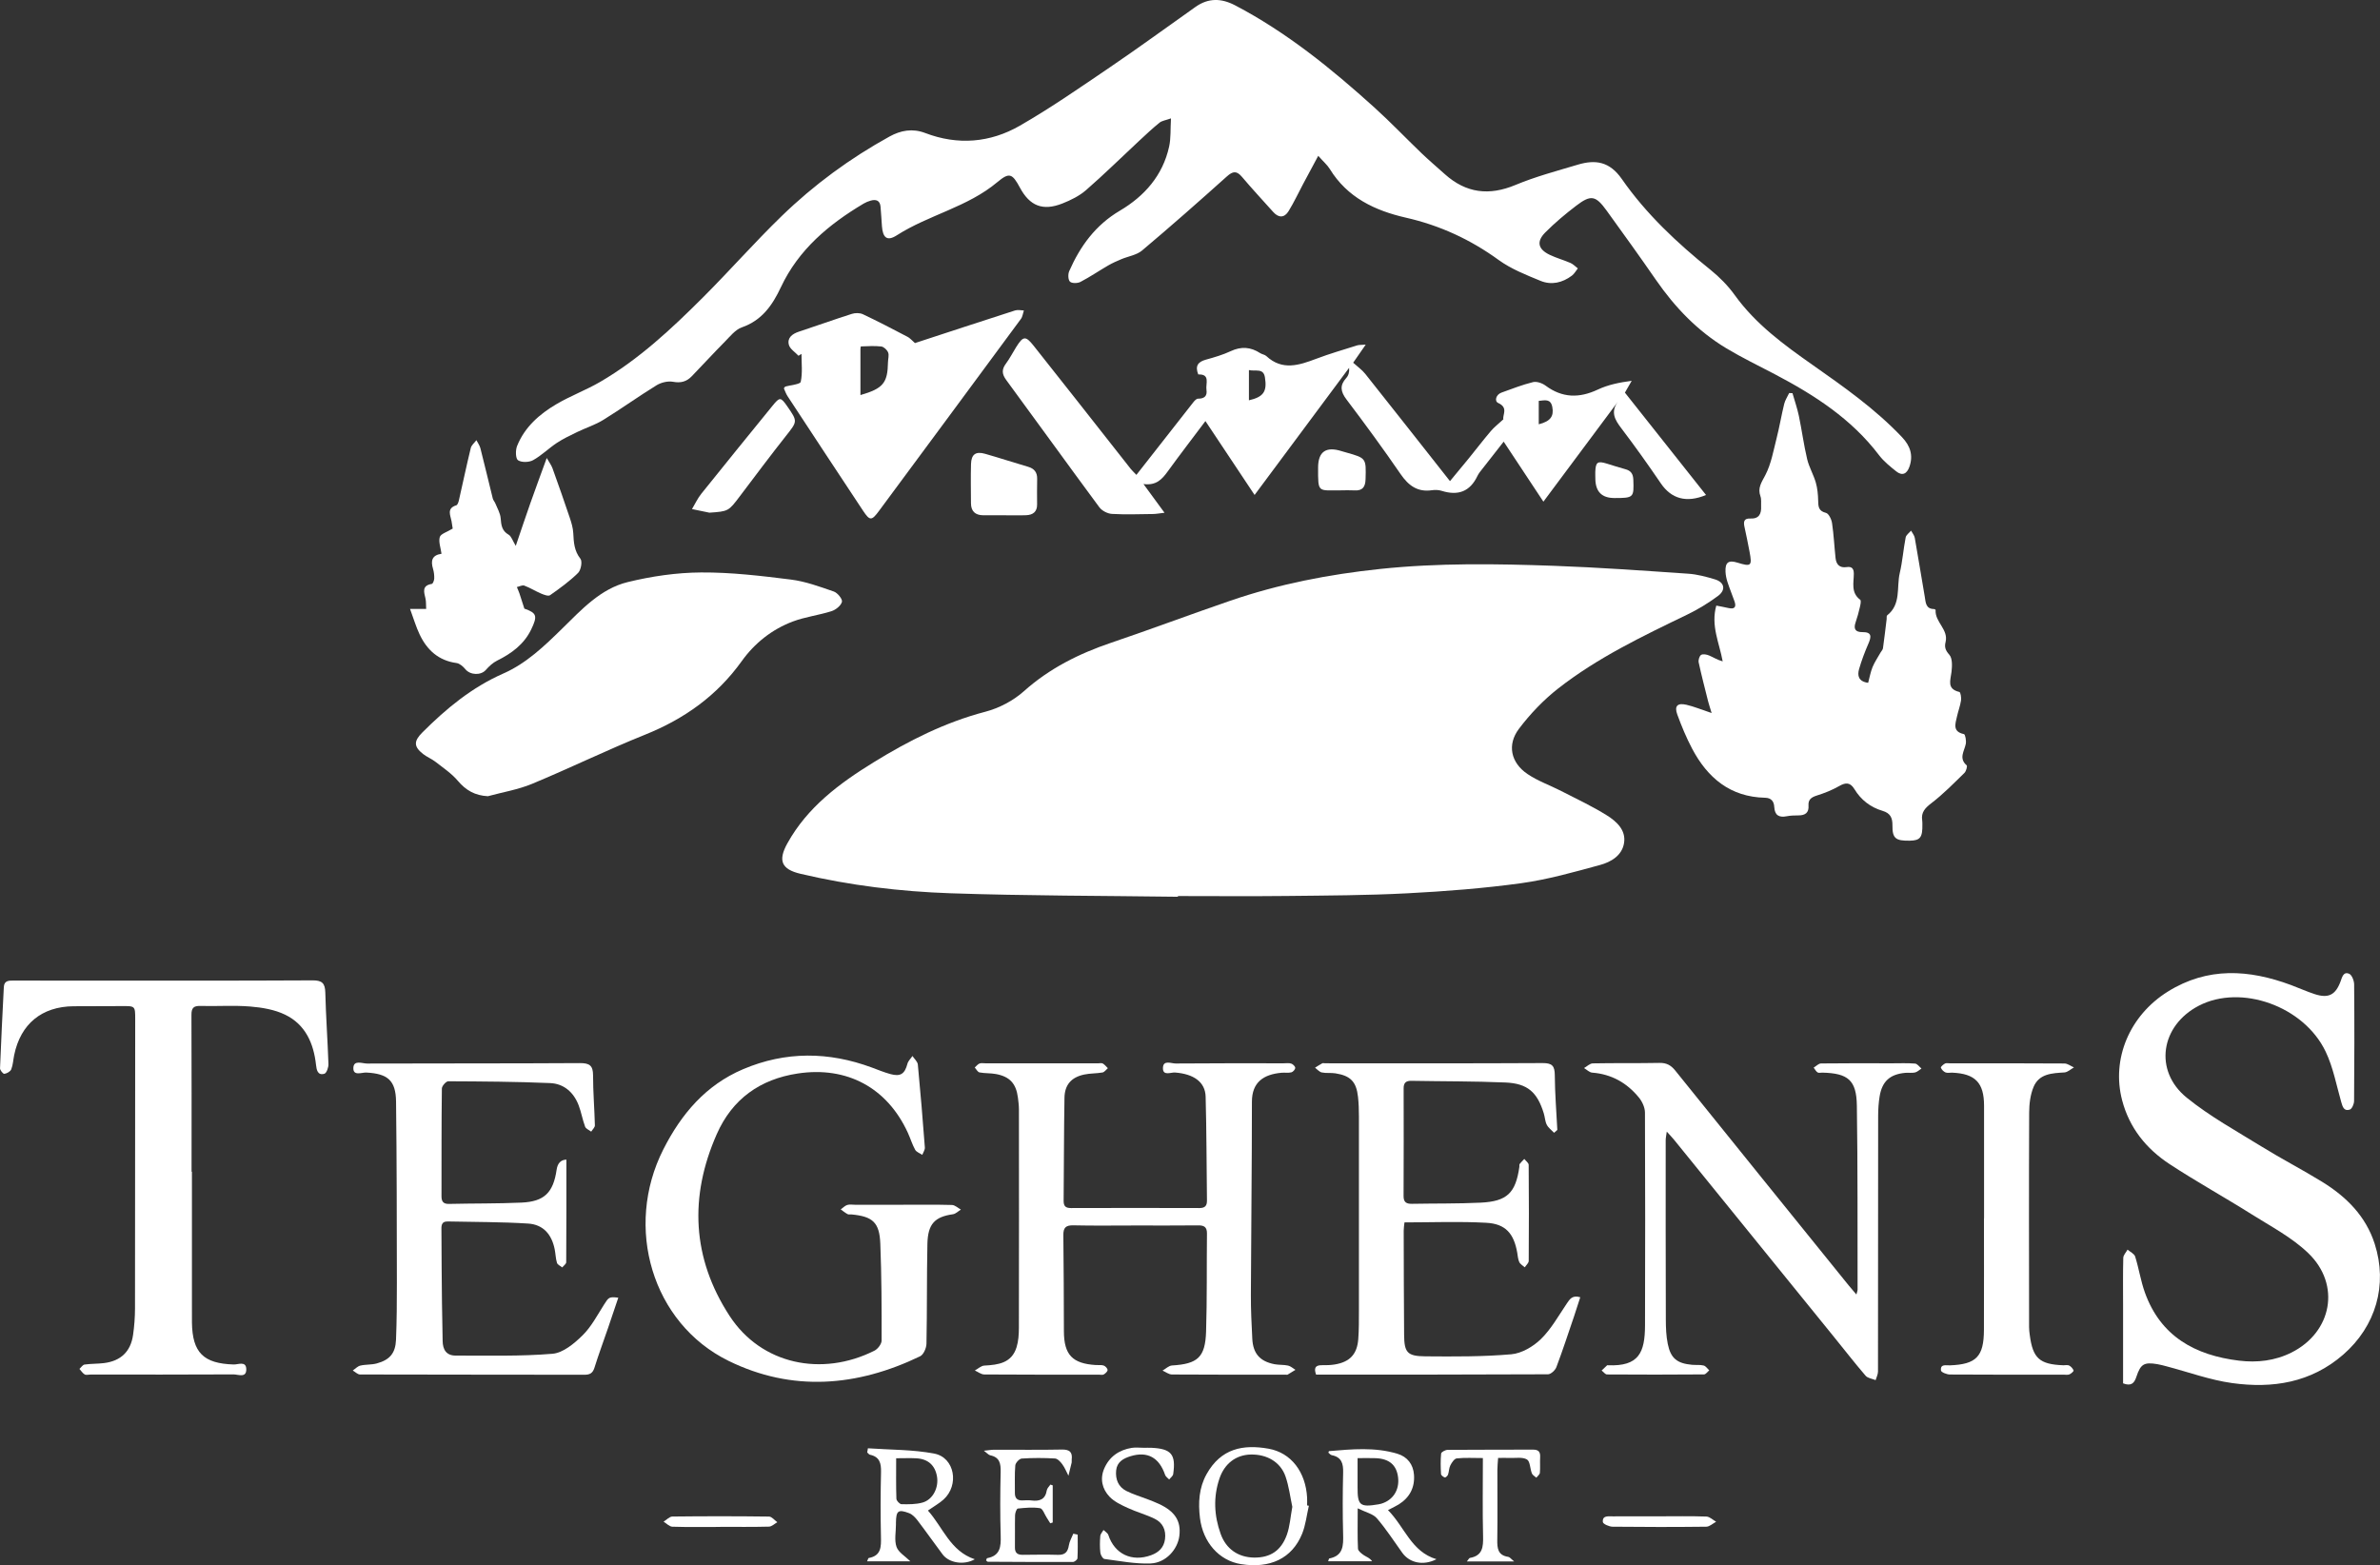 <svg xmlns="http://www.w3.org/2000/svg" id="Layer_2" data-name="Layer 2" viewBox="0 0 1213.98 798.42"><rect x="0" y="0" width="1213.98" height="798.42" fill="#333333" stroke="none"/><defs><style>      .cls-1 {        fill: #fff;        stroke-width: 0px;      }    </style></defs><g id="Layer_1-2" data-name="Layer 1"><g><path class="cls-1" d="M600.86,457.44c-38.65-.53-77.33-.46-115.95-1.78-25.76-.88-51.42-3.99-76.61-9.94-9.79-2.31-11.54-6.79-6.66-15.57,10.24-18.44,26.45-30.49,43.9-41.25,17.92-11.05,36.48-20.44,57.06-25.84,7.02-1.84,14.23-5.62,19.63-10.44,13.11-11.72,28.17-19.21,44.58-24.77,20.32-6.89,40.42-14.44,60.71-21.41,24.8-8.52,50.33-13.46,76.43-16.21,29.61-3.12,59.22-2.66,88.84-1.6,22.79.82,45.55,2.47,68.31,4.02,4.59.31,9.19,1.55,13.63,2.88,4.89,1.46,5.74,5.38,1.58,8.46-4.91,3.63-10.22,6.88-15.73,9.54-22.8,11.01-45.69,21.96-65.74,37.63-7.5,5.86-14.31,12.99-20.05,20.59-6.17,8.16-4.15,17.31,4.31,23.06,5.29,3.59,11.53,5.76,17.27,8.71,7.82,4.02,15.83,7.75,23.26,12.41,4.89,3.06,9.8,7.47,8.77,14.05-1,6.42-6.63,9.73-12.24,11.25-13.27,3.61-26.62,7.42-40.2,9.29-19.26,2.65-38.73,4.15-58.16,5.16-20.46,1.07-40.97,1.13-61.47,1.36-18.5.21-37,.04-55.5.04,0,.12,0,.25,0,.37Z"></path><path class="cls-1" d="M672.39,79.5c-2.97,5.53-5.31,9.86-7.62,14.2-2.5,4.69-4.74,9.53-7.52,14.04-2.11,3.41-5.03,3.51-7.8.41-5.33-5.95-10.78-11.81-15.94-17.91-2.72-3.21-4.62-3-7.71-.24-14.26,12.79-28.62,25.46-43.27,37.79-2.79,2.35-7.05,2.93-10.59,4.43-2.26.96-4.54,1.95-6.66,3.18-4.75,2.76-9.3,5.87-14.16,8.4-1.46.76-4.38.82-5.35-.12-.99-.96-1.07-3.84-.39-5.37,5.6-12.74,13.4-23.5,25.81-30.82,12.56-7.42,21.91-17.96,25.15-32.7.94-4.27.62-8.83.94-14.4-2.73.98-4.61,1.19-5.84,2.19-3.61,2.92-7,6.11-10.41,9.28-9,8.38-17.77,17.03-27.04,25.1-3.43,2.99-7.81,5.15-12.09,6.84-10,3.95-16.64,1.27-21.65-8.06-3.86-7.18-5.37-8.01-11.5-2.86-15.21,12.79-34.98,16.69-51.36,27.18-4.88,3.13-7.11,1.25-7.54-4.74-.24-3.3-.42-6.61-.71-9.91-.28-3.15-2.28-3.82-4.96-3.09-1.27.35-2.54.87-3.67,1.54-17.75,10.56-33.19,23.46-42.2,42.65-4.29,9.13-9.63,16.9-19.9,20.47-3.34,1.16-6,4.61-8.68,7.31-5.74,5.8-11.25,11.82-16.92,17.68-2.6,2.68-5.54,3.52-9.49,2.78-2.64-.49-6.08.34-8.42,1.77-9.2,5.66-17.98,11.99-27.18,17.67-4.12,2.55-8.89,4.04-13.28,6.17-3.55,1.72-7.16,3.42-10.44,5.59-4.15,2.75-7.76,6.39-12.08,8.78-2.07,1.15-5.87,1.25-7.7.04-1.26-.84-1.34-5.08-.49-7.22,3.86-9.7,11.44-16.32,20.16-21.44,7.15-4.2,15.05-7.13,22.22-11.3,19.74-11.5,36.32-26.99,52.36-43.01,13.67-13.65,26.44-28.21,40.3-41.64,16.43-15.93,34.84-29.43,54.93-40.51,5.72-3.16,11.74-4.28,18.23-1.8,16.6,6.35,33.11,4.97,48.2-3.7,15.83-9.09,30.89-19.57,46.02-29.84,14.73-10,29.11-20.52,43.66-30.8,6.54-4.62,13.13-4.48,20.17-.8,26.35,13.8,49.2,32.36,71.1,52.16,8.27,7.47,15.96,15.57,24.01,23.28,3.84,3.68,7.91,7.13,11.88,10.69,10.83,9.7,22.58,11.13,36.07,5.49,10.24-4.28,21.1-7.14,31.77-10.34,9.01-2.7,16.23-1.6,22.43,7.31,12.43,17.86,28.27,32.69,45.23,46.33,4.61,3.71,8.92,8.09,12.37,12.88,10.63,14.79,24.97,25.28,39.58,35.54,16.09,11.3,32.17,22.6,45.78,36.98,4.14,4.37,5.8,9.23,3.74,15.07-1.29,3.65-3.65,4.83-6.8,2.29-3.1-2.5-6.31-5.06-8.69-8.2-14.07-18.55-33.02-30.72-53.22-41.33-8.25-4.33-16.67-8.39-24.65-13.18-14.65-8.8-26.22-20.88-35.92-34.9-8.24-11.92-16.71-23.68-25.21-35.42-5.54-7.66-8-8.13-15.45-2.44-5.54,4.23-10.93,8.74-15.83,13.68-4.59,4.63-3.65,8.51,2.23,11.35,3.43,1.66,7.17,2.66,10.67,4.19,1.39.6,2.5,1.83,3.74,2.77-.99,1.24-1.78,2.74-3.01,3.67-4.84,3.67-10.47,4.97-16.04,2.67-7.34-3.03-14.98-6.02-21.33-10.63-14.41-10.46-29.99-17.65-47.31-21.59-15.8-3.59-29.89-10.25-38.83-24.83-1.25-2.04-3.19-3.67-5.9-6.73Z"></path><path class="cls-1" d="M873.06,363.72c-.9-3-1.41-4.46-1.79-5.96-1.65-6.6-3.37-13.18-4.81-19.83-.26-1.2.33-3.25,1.23-3.85.91-.61,2.84-.24,4.07.28,2.18.91,4.18,2.26,6.94,3-1.7-9.42-6.14-18.2-3.26-28.44,2.09.41,4.13.76,6.14,1.23,3.06.71,4.21-.35,3.16-3.37-1.15-3.29-2.5-6.52-3.58-9.83-.56-1.72-.94-3.55-1.02-5.35-.2-4.77,1.55-6.01,6.11-4.59,6.99,2.16,7.53,1.7,6.15-5.59-.8-4.24-1.67-8.47-2.59-12.69-.56-2.55-.29-4.38,2.94-4.22,4.54.22,5.76-2.45,5.55-6.37-.09-1.66.21-3.46-.33-4.96-1.56-4.3.55-7.1,2.48-10.81,2.98-5.72,4.13-12.45,5.75-18.82,1.48-5.79,2.45-11.71,3.88-17.52.48-1.94,1.67-3.7,2.53-5.54.56.02,1.13.05,1.69.07,1.1,3.86,2.44,7.67,3.26,11.59,1.53,7.32,2.5,14.76,4.22,22.03.97,4.1,3.23,7.88,4.41,11.95.85,2.94,1.14,6.11,1.21,9.18.07,3.05.12,5.36,3.98,6.31,1.41.35,2.82,3.29,3.1,5.21.88,5.9,1.15,11.88,1.79,17.82.36,3.3,2.08,5.18,5.71,4.62,2.58-.4,3.62.8,3.61,3.38-.02,4.65-1.57,9.68,3.26,13.29.58.43.12,2.52-.17,3.77-.6,2.59-1.29,5.17-2.16,7.68-1.19,3.41-.17,5.09,3.49,5.05,4.8-.05,4.57,2.3,3.05,5.8-1.85,4.25-3.51,8.61-4.79,13.06-.94,3.29-.35,6.33,4.63,7.01.73-2.72,1.2-5.49,2.24-8.03,1.08-2.61,2.71-4.99,4.11-7.47.4-.71,1.09-1.36,1.2-2.11.7-4.96,1.27-9.93,1.88-14.9.08-.65-.11-1.62.25-1.9,7.25-5.68,4.73-14.3,6.44-21.59,1.4-5.96,1.84-12.14,3.01-18.17.25-1.28,1.8-2.31,2.76-3.46.65,1.22,1.66,2.38,1.89,3.68,1.77,9.98,3.36,20,5.09,29.98.49,2.84.4,6.3,4.76,6.33.27,0,.79.36.78.52-.42,6.11,6.67,9.89,5.08,16.32-.65,2.62-.04,4.25,1.93,6.49,1.62,1.85,1.44,5.8,1.1,8.71-.49,4.31-2.57,8.7,4.02,10.26.61.15,1.05,2.91.83,4.34-.42,2.78-1.46,5.45-2.07,8.21-.81,3.69-2.41,7.69,3.57,8.95.67.14,1.24,3.34.94,4.94-.71,3.73-3.75,7.34.45,11,.44.38-.27,2.99-1.15,3.85-5.43,5.29-10.76,10.77-16.76,15.36-3.26,2.5-5.43,4.69-4.78,8.89.1.65.07,1.33.09,2,.12,6.64-1.09,8.22-6.36,8.32-7.32.14-8.98-1.18-8.91-7.84.04-3.84-1.08-6.21-5.05-7.38-6.11-1.8-11-5.56-14.32-11.04-2.17-3.57-4.44-3.53-7.84-1.58-3.54,2.03-7.44,3.57-11.34,4.8-2.77.88-4.49,2.03-4.27,5.11.27,3.73-1.72,5.04-5.16,5.03-1.99,0-4.02.06-5.97.44-3.96.78-6.09-.53-6.33-4.71-.16-2.85-1.5-4.66-4.66-4.73-17.79-.38-29.38-10.14-37.27-25.09-2.94-5.56-5.36-11.44-7.53-17.35-1.59-4.34.05-6.05,4.61-5,3.83.88,7.5,2.42,12.89,4.22Z"></path><path class="cls-1" d="M248.95,406.16c-6.69-.34-11.3-3-15.44-7.89-3.16-3.73-7.42-6.57-11.33-9.63-1.95-1.53-4.37-2.46-6.33-3.99-4.86-3.79-4.85-6.59-.44-11,12.2-12.2,25.28-23.03,41.33-30.09,11.74-5.16,20.92-14,30.01-22.91,9.86-9.66,19.56-20.33,33.41-23.72,12.18-2.98,24.93-4.84,37.44-4.92,15.25-.1,30.57,1.72,45.74,3.62,7.48.93,14.8,3.63,21.99,6.12,1.88.65,4.48,3.87,4.13,5.24-.5,1.96-3.16,4.09-5.34,4.78-6.47,2.06-13.36,2.88-19.69,5.25-10.67,4.01-19.51,11.05-26.11,20.26-12.65,17.64-29.3,29.46-49.32,37.5-19.44,7.81-38.29,17.05-57.65,25.08-7.11,2.95-14.92,4.23-22.41,6.27Z"></path><path class="cls-1" d="M1082.93,705.64c0-13.41,0-26.71,0-40.02,0-8-.11-16,.1-23.99.04-1.41,1.42-2.79,2.18-4.19,1.34,1.16,3.43,2.09,3.88,3.53,1.89,6.02,2.82,12.36,4.94,18.28,8.02,22.47,25.66,32.1,48.02,34.82,9.23,1.12,18.38.08,26.8-4.15,20.66-10.38,25.26-34.6,8.56-50.67-8.36-8.05-19.13-13.68-29.09-19.95-13.8-8.69-28.11-16.58-41.73-25.53-11.84-7.78-20.45-18.42-24.15-32.53-5.52-21.08,3.78-43.23,23.29-55.41,20.33-12.69,41.38-11.32,62.8-3.38,4.05,1.5,8.01,3.31,12.11,4.65,6.99,2.29,10.63.47,13.2-6.41.83-2.22,1.42-5.19,4.39-3.97,1.39.57,2.54,3.52,2.56,5.4.17,19.83.13,39.65-.03,59.48-.01,1.54-1.06,4.04-2.19,4.41-2.99.99-3.69-1.48-4.39-3.94-2.45-8.6-4.1-17.62-7.91-25.6-11.11-23.32-43.23-34.59-64.7-23.45-19.51,10.12-23.12,33.17-6.17,46.91,11.8,9.57,25.36,17.01,38.36,25.04,10.05,6.21,20.58,11.65,30.64,17.84,12.34,7.6,22.31,17.45,26.88,31.69,6.73,20.97.56,42.04-16.06,56.5-16.51,14.37-36.1,17.36-56.68,14.51-11.27-1.56-22.2-5.59-33.29-8.5-1.6-.42-3.21-.88-4.84-1.15-6.72-1.11-8.52-.13-10.69,6.44-1.06,3.22-2.57,4.95-6.8,3.35Z"></path><path class="cls-1" d="M870.22,252.49c-10.12,4.22-17.75,1.89-23.07-5.92-6.46-9.49-13.13-18.86-20.07-28-3.32-4.37-5.71-8.28-1.87-13.62-12.47,16.74-24.94,33.48-37.96,50.95-6.87-10.39-13.27-20.06-20.26-30.62-3.81,4.86-7.34,9.33-10.83,13.83-.92,1.18-1.93,2.35-2.56,3.69-3.8,7.99-9.9,10.18-18.15,7.6-1.55-.48-3.35-.59-4.95-.35-7.43,1.12-12.05-2.33-16.13-8.27-8.85-12.89-18.11-25.52-27.55-38-3.04-4.02-3.55-7.19-.11-10.99,1.13-1.25,1.65-3.04,1.44-5.16-15.81,21.27-31.62,42.53-48.21,64.85-8.57-12.88-16.59-24.93-25.08-37.69-6.74,8.97-13.09,17.23-19.21,25.66-2.86,3.94-5.8,7.34-12.39,6.46,3.74,5.11,6.88,9.4,10.73,14.65-2.75.31-4.28.62-5.82.64-7,.08-14.01.35-20.98-.05-2.24-.13-5.11-1.59-6.43-3.38-15.95-21.55-31.6-43.31-47.49-64.9-2.25-3.06-2.4-5.39-.17-8.38,1.98-2.65,3.48-5.67,5.25-8.48,3.58-5.69,4.78-5.8,8.9-.62,7.46,9.38,14.88,18.8,22.3,28.21,9.07,11.51,18.11,23.04,27.18,34.55.7.89,1.57,1.66,2.92,3.09,9.82-12.54,19.41-24.82,29.04-37.05.62-.78,1.59-1.83,2.39-1.82,3.21.02,4.79-1.33,4.31-4.52-.48-3.16,2.11-8.08-4.19-7.84-1.7-4.3-.18-6.42,3.87-7.54,4.32-1.19,8.69-2.47,12.73-4.36,5.35-2.5,10.17-2.11,14.99,1.02.97.63,2.32.75,3.13,1.5,8.13,7.55,16.67,4.71,25.45,1.39,6.83-2.59,13.87-4.62,20.85-6.83.97-.31,2.07-.2,4.4-.39-2.69,3.88-4.71,6.78-6.4,9.22,2.25,2.05,4.53,3.63,6.18,5.71,14.3,17.98,28.49,36.04,43.2,54.7,3.32-4.01,6.45-7.75,9.53-11.54,3.78-4.65,7.42-9.42,11.3-13.98,1.73-2.04,3.91-3.7,6.4-6.01-.53-2.17,2.68-5.95-2.61-8.32-2.07-.92-1.2-4.29,1.67-5.32,5.32-1.91,10.61-4,16.08-5.34,1.89-.46,4.68.53,6.37,1.78,8.56,6.36,17.21,6.48,26.68,2.02,5.16-2.43,10.91-3.62,17.27-4.46-1.4,2.43-2.79,4.86-3.46,6.02,13.98,17.64,27.61,34.85,41.38,52.22ZM637.05,188.78v15.42c7.44-1.72,9.34-4.46,8.16-11.72-.78-4.84-4.67-2.93-8.16-3.7ZM784.88,216.43c5.96-1.5,7.8-4.08,6.92-8.78-.83-4.42-3.82-3.44-6.92-3.16v11.94Z"></path><path class="cls-1" d="M578.59,625.13c-10.33,0-20.67.16-30.99-.08-3.92-.09-5.27,1.12-5.21,5.06.22,16.33.21,32.65.28,48.98.05,12,4.31,16.5,16.37,17.23,1.33.08,2.76-.16,3.96.26.86.31,1.94,1.47,1.94,2.27,0,.77-1.1,1.76-1.95,2.26-.63.37-1.62.11-2.46.11-19.49,0-38.99.04-58.48-.1-1.61-.01-3.21-1.32-4.81-2.03,1.61-.87,3.19-2.41,4.85-2.5,7.15-.38,13.94-1.29,16.43-9.35.97-3.12,1.18-6.57,1.19-9.87.08-37.16.05-74.31.02-111.47,0-1.99-.26-3.99-.51-5.97-.9-7.16-4.13-10.75-11.19-12.06-2.76-.51-5.66-.3-8.41-.83-.93-.18-1.63-1.62-2.43-2.49.79-.7,1.48-1.65,2.4-2.03.86-.36,1.97-.13,2.97-.13,19.16,0,38.32.01,57.49.02.83,0,1.83-.27,2.46.09.99.57,1.73,1.57,2.58,2.38-.9.76-1.72,2.01-2.72,2.19-3.09.55-6.32.4-9.39,1.06-6.5,1.39-9.91,5.2-10.02,11.87-.3,17.49-.25,34.99-.43,52.48-.03,2.82,1.03,3.76,3.81,3.75,21.83-.07,43.66-.07,65.48,0,2.85,0,3.85-1.19,3.82-3.87-.22-17.66-.2-35.32-.68-52.97-.21-7.48-6.09-11.56-15.58-12.3-2.2-.17-6.37,1.96-6.19-2.44.17-4.11,4.23-2.14,6.48-2.16,18.33-.17,36.66-.1,54.99-.1,1.33,0,2.75-.24,3.97.15.87.28,2.04,1.43,2.03,2.18,0,.8-1.12,2.07-1.97,2.28-1.58.39-3.31.06-4.97.21-9.12.81-15.15,4.75-15.15,14.79,0,32.82-.41,65.63-.53,98.45-.03,7.49.33,14.98.72,22.47.4,7.56,3.91,11.52,11.31,12.96,2.27.44,4.69.21,6.94.71,1.35.3,2.51,1.42,3.76,2.17-1.33.82-2.65,1.67-4.01,2.45-.25.14-.65.01-.99.01-19.33,0-38.66.05-57.98-.09-1.61-.01-3.21-1.29-4.81-1.99,1.61-.91,3.17-2.51,4.83-2.61,13.08-.8,16.96-4.1,17.38-17.32.53-16.64.26-33.31.45-49.97.04-3.37-1.47-4.21-4.55-4.17-10.83.12-21.66.05-32.49.05v.02Z"></path><path class="cls-1" d="M97.9,597.69c0,22.83,0,45.66,0,68.49,0,2.83-.03,5.67.01,8.5.23,15.32,5.89,20.88,21.32,21.35,2.25.07,6.27-1.91,6.39,2.33.13,4.74-4.16,2.71-6.51,2.73-24.33.14-48.66.08-72.99.08-1,0-2.21.36-2.95-.08-1.06-.63-1.78-1.84-2.65-2.81.87-.77,1.66-2.09,2.63-2.22,3.29-.46,6.65-.34,9.95-.75,8.57-1.09,13.58-5.9,14.78-14.42.63-4.44.97-8.96.98-13.44.08-49.16.08-98.32.1-147.49,0-6.83,0-6.8-6.91-6.75-8.17.06-16.33.02-24.5.08-16.24.13-27.04,9.01-30.32,24.89-.5,2.44-.6,5.02-1.5,7.3-.44,1.11-2.22,2.11-3.52,2.29-.62.09-2.23-1.86-2.2-2.84.53-13.82,1.25-27.63,1.94-41.44.17-3.39,2.64-3.3,5.05-3.3,12.17.02,24.33.06,36.5.05,38.66,0,77.33.05,115.99-.15,4.83-.02,6.33,1.5,6.44,6.24.3,12.15,1.19,24.29,1.6,36.45.06,1.69-.95,4.61-2.06,4.94-3.49,1.04-4.01-2.07-4.28-4.54-1.22-11.06-5.45-20.6-15.77-25.59-5.36-2.59-11.73-3.67-17.75-4.16-8.44-.69-16.99-.06-25.48-.29-3.52-.1-4.55,1.09-4.54,4.56.12,26.66.06,53.33.06,79.99.06,0,.13,0,.19,0Z"></path><path class="cls-1" d="M946.89,660.37c.39-1.49.62-1.94.62-2.4-.07-31.32.1-62.64-.37-93.96-.19-13.05-4.48-16.53-17.59-16.86-.83-.02-1.87.28-2.45-.11-.83-.55-1.34-1.6-1.99-2.44,1.25-.74,2.49-2.11,3.75-2.13,11.99-.16,23.99-.08,35.99-.07,4,0,8.01-.18,11.99.14,1.14.09,2.17,1.64,3.25,2.52-1.08.7-2.09,1.74-3.27,2.01-1.59.37-3.32.04-4.98.19-7.78.71-11.8,4.28-13.08,11.96-.54,3.27-.75,6.62-.76,9.94-.05,43.49-.02,86.97-.08,130.46,0,1.46-.79,2.93-1.21,4.39-1.74-.72-4.03-.97-5.12-2.25-5.53-6.44-10.74-13.16-16.09-19.75-27.16-33.51-54.33-67.01-81.51-100.5-1.01-1.25-2.14-2.4-3.81-4.27-.26,2.02-.55,3.23-.55,4.44-.01,30.49-.03,60.98.07,91.47.01,4.14.17,8.36.99,12.39,1.5,7.37,4.76,9.95,12.35,10.65,1.99.18,4.06-.1,5.96.37,1.09.27,1.91,1.61,2.85,2.47-.89.72-1.78,2.05-2.67,2.06-16.49.13-32.99.14-49.48.02-.92,0-1.83-1.31-2.74-2.01.93-.89,1.85-1.79,2.8-2.66.09-.08.32-.02.49-.01,15.68.61,18.8-6.4,18.84-20.42.09-36.16.13-72.31-.03-108.47-.01-2.55-1.35-5.53-2.99-7.56-6.12-7.56-14.02-12.06-23.94-12.83-1.43-.11-2.76-1.52-4.14-2.33,1.48-.83,2.95-2.36,4.45-2.39,11.33-.22,22.66-.02,33.99-.24,3.55-.07,5.85,1.13,8.04,3.85,29.43,36.58,58.96,73.09,88.47,109.61,1.13,1.4,2.32,2.75,3.98,4.7Z"></path><path class="cls-1" d="M460.08,614.55c8.5,0,17-.12,25.49.11,1.54.04,3.04,1.53,4.56,2.35-1.35.82-2.63,2.18-4.07,2.38-9.23,1.31-12.79,4.91-13.01,15.08-.36,16.98-.13,33.98-.48,50.97-.05,2.21-1.48,5.55-3.23,6.4-32.16,15.53-65.31,18.25-97.7,2.35-39.09-19.19-53.39-68.26-33.28-107.9,9.16-18.07,21.66-32.81,40.68-40.89,21.71-9.22,43.69-8.99,65.69-.84,3.12,1.16,6.21,2.44,9.41,3.32,5.2,1.44,7.35-.07,8.72-5.24.38-1.45,1.68-2.65,2.56-3.97.95,1.45,2.6,2.83,2.75,4.36,1.36,14.09,2.51,28.19,3.58,42.31.09,1.21-.85,2.51-1.32,3.76-1.24-.85-2.98-1.43-3.63-2.61-1.52-2.75-2.42-5.83-3.74-8.69-10.54-22.97-31.06-34-56.13-30.21-19.26,2.91-33.4,13.03-41.28,30.84-14.15,31.97-12.68,63.4,6.5,92.82,16.16,24.79,47.07,31.22,73.9,17.72,1.7-.85,3.63-3.39,3.64-5.14.04-16.48-.01-32.98-.66-49.45-.43-10.87-3.89-13.87-14.73-14.9-.66-.06-1.45.14-1.97-.15-1.23-.68-2.33-1.58-3.49-2.39,1.08-.78,2.07-1.87,3.28-2.27,1.21-.4,2.64-.12,3.97-.12,8,0,15.99,0,23.99,0Z"></path><path class="cls-1" d="M792.71,577.85c-1.28-1.35-2.91-2.52-3.73-4.1-.89-1.72-.93-3.87-1.52-5.77-3.32-10.85-8.25-15.32-19.64-15.8-15.96-.68-31.96-.55-47.95-.85-2.78-.05-3.92,1.08-3.91,3.82.04,18.33.06,36.66-.03,54.99-.01,3.17,1.47,3.98,4.29,3.93,11.66-.22,23.34-.03,34.98-.59,13.55-.64,17.89-4.94,19.79-18.25.07-.49-.11-1.13.15-1.47.7-.93,1.57-1.73,2.37-2.58.78,1.01,2.22,2.01,2.23,3.03.14,16.33.15,32.66.02,48.99,0,1.09-1.32,2.18-2.02,3.27-.96-.88-2.29-1.59-2.8-2.69-.68-1.46-.76-3.22-1.05-4.85-1.71-9.66-5.9-14.63-15.68-15.18-13.75-.77-27.58-.2-41.83-.2-.13,1.38-.39,2.82-.39,4.26.04,17.66.07,35.33.21,52.99.07,9.1,1.56,10.99,10.78,11.07,14.64.12,29.35.22,43.91-1.05,5.27-.46,11.15-3.92,15.06-7.73,5.26-5.13,8.98-11.86,13.16-18.05,1.57-2.32,2.85-4.54,6.94-3.31-1.08,3.33-2.08,6.55-3.17,9.75-2.95,8.66-5.79,17.36-9.02,25.92-.59,1.57-2.8,3.62-4.27,3.63-39.31.2-78.63.16-118.3.16-1.07-3.1-.68-4.84,3.02-4.8,2.16.02,4.35-.01,6.47-.36,7.71-1.26,11.46-5.21,12.04-12.99.36-4.81.32-9.66.33-14.49.03-33,.04-65.99,0-98.99,0-3.33-.1-6.68-.46-9.98-.84-7.77-3.79-10.85-11.52-12.07-2.29-.36-4.7.02-6.95-.45-1.27-.27-2.32-1.58-3.46-2.42,1.22-.75,2.4-1.56,3.66-2.23.39-.21.98-.02,1.48-.02,37,0,73.99.1,110.99-.11,4.92-.03,6.14,1.53,6.17,6.22.06,9.3.82,18.59,1.29,27.89-.55.48-1.1.97-1.65,1.45Z"></path><path class="cls-1" d="M288.9,591.49c0,17.74.03,35.05-.09,52.37,0,.89-1.32,1.77-2.02,2.66-.93-.76-2.4-1.37-2.69-2.33-.68-2.2-.7-4.6-1.16-6.88-1.53-7.69-5.86-12.68-13.59-13.17-13.61-.87-27.27-.76-40.92-1.07-3.66-.08-3.27,2.64-3.26,4.9.04,12.16.14,24.32.27,36.49.07,6.5.28,12.99.34,19.49.04,4.53,1.91,7.56,6.7,7.54,16.46-.06,32.99.45,49.35-.93,5.38-.45,11.07-5.21,15.29-9.36,4.53-4.45,7.61-10.42,11.08-15.87,2.29-3.59,2.5-3.93,7.18-3.38-1.77,5.24-3.48,10.37-5.23,15.48-2.32,6.76-4.81,13.48-6.95,20.3-.87,2.76-2.35,3.54-5.08,3.54-38.16-.07-76.32-.03-114.47-.14-1.24,0-2.47-1.32-3.7-2.02,1.27-.87,2.45-2.19,3.85-2.51,2.73-.64,5.68-.37,8.37-1.1,6.66-1.82,9.55-5.23,9.83-12.11.39-9.65.45-19.32.44-28.98-.05-30.82-.04-61.65-.42-92.47-.13-10.85-4.3-14.26-15.15-14.83-2.35-.12-6.85,1.98-6.62-2.48.21-4.07,4.58-2.1,7-2.11,36.16-.14,72.32,0,108.48-.23,4.92-.03,6.78,1.18,6.78,6.27-.01,8.49.72,16.97.93,25.47.03,1.06-1.22,2.15-1.88,3.22-1.07-.83-2.7-1.45-3.1-2.52-1.33-3.56-1.96-7.39-3.31-10.94-2.53-6.63-7.55-11.02-14.56-11.31-17.29-.73-34.61-.84-51.92-.92-1.14,0-3.27,2.39-3.28,3.7-.23,18.33-.16,36.66-.19,54.99,0,2.62.91,3.94,3.83,3.87,12.32-.29,24.66-.12,36.97-.67,11.67-.52,16.22-5.11,17.92-16.75q.73-5.04,5-5.18Z"></path><path class="cls-1" d="M466.7,175c17.24-5.64,34.13-11.2,51.06-16.64,1.36-.44,2.99-.03,4.49,0-.48,1.44-.63,3.13-1.48,4.29-24.1,32.7-48.27,65.35-72.44,98-3.73,5.05-4.63,5.11-8.13-.16-12.88-19.42-25.68-38.89-38.47-58.37-.86-1.31-1.36-2.86-1.9-4.05.51-.63.59-.84.72-.88,2.75-.8,7.6-1.12,7.89-2.44.98-4.56.38-9.46.38-14.23-.51.32-1.01.64-1.52.96-1.71-1.85-4.37-3.46-4.92-5.61-.93-3.6,1.78-5.6,5.17-6.71,9-2.96,17.92-6.18,26.95-9.05,1.71-.55,4.06-.57,5.64.18,7.67,3.62,15.2,7.54,22.71,11.48,1.39.73,2.48,2.05,3.85,3.23ZM438.88,201.53c11.61-3.36,13.89-6.17,14.06-16.81.03-1.66.64-3.52.07-4.92-.53-1.32-2.17-2.89-3.48-3.05-3.43-.42-6.95-.13-10.43-.04-.08,0-.21.92-.21,1.41-.01,7.76,0,15.53,0,23.42Z"></path><path class="cls-1" d="M267.46,310.46c6.25,2.22,6.88,3.61,3.48,10.64-3.65,7.55-9.98,12.22-17.33,15.86-2.19,1.09-4.17,2.91-5.8,4.78-2.49,2.86-7.91,2.69-10.42-.35-1.15-1.39-2.89-2.95-4.53-3.17-9.19-1.25-15.06-6.65-18.83-14.61-1.85-3.9-3.07-8.1-4.88-13h8.22c-.11-2.03.02-3.68-.33-5.22-.75-3.34-2.02-6.67,3.21-7.54.58-.1,1.21-1.79,1.24-2.76.05-1.64-.15-3.36-.62-4.94-1.19-3.98-.67-6.94,4.33-7.67-.41-3.07-1.6-6.08-.88-8.53.49-1.65,3.66-2.52,6.59-4.32-.06-.38-.28-2.07-.59-3.75-.59-3.12-2.58-6.58,2.43-8.13.64-.2,1.1-1.58,1.31-2.49,2.04-8.91,3.91-17.85,6.07-26.73.36-1.48,1.89-2.67,2.87-3.99.7,1.37,1.67,2.66,2.04,4.11,2.18,8.53,4.19,17.1,6.32,25.65.22.89.97,1.64,1.32,2.52.99,2.48,2.48,4.94,2.69,7.5.29,3.5.56,6.42,4.06,8.43,1.42.82,2.03,3.06,3.65,5.7,2.57-7.53,4.94-14.68,7.44-21.77,2.58-7.32,5.28-14.59,8.36-23.05,1.23,2.17,2.36,3.63,2.95,5.28,3.03,8.4,5.99,16.82,8.83,25.29.84,2.5,1.61,5.13,1.75,7.73.24,4.68.44,9.03,3.65,13.09,1.07,1.35.28,5.76-1.19,7.22-4.32,4.26-9.31,7.87-14.29,11.37-.91.64-3.14-.22-4.58-.83-2.9-1.23-5.6-2.95-8.54-4.05-1.04-.39-2.53.45-3.82.73.44,1.07.94,2.13,1.31,3.22.77,2.26,1.47,4.54,2.51,7.77Z"></path><path class="cls-1" d="M1012.02,621.43c0-19.15.02-38.31,0-57.46-.02-11.67-4.52-16.3-16.2-16.8-1.16-.05-2.46.3-3.46-.12-1-.42-1.99-1.44-2.37-2.44-.15-.4,1.22-1.62,2.1-2.1.65-.35,1.63-.11,2.46-.11,19.49,0,38.97-.05,58.46.09,1.63.01,3.24,1.3,4.86,2-1.61.89-3.18,2.45-4.84,2.56-6.31.39-12.89.61-15.73,7.34-1.69,4.01-2.25,8.75-2.27,13.17-.16,36.47-.07,72.95-.04,109.42,0,1.33.16,2.66.34,3.98,1.56,11.93,4.97,15,17.13,15.47,1,.04,2.17-.29,2.95.12.98.52,1.91,1.54,2.28,2.55.14.37-1.25,1.61-2.14,1.98-.86.36-1.97.14-2.97.14-19.32,0-38.64.06-57.96-.08-1.6-.01-4.44-1.13-4.56-2.02-.46-3.48,2.57-2.58,4.54-2.65,13.44-.52,17.32-4.46,17.36-18.07.06-18.99.02-37.97.02-56.96h.02Z"></path><path class="cls-1" d="M707.98,770.31c8.58,8.66,11.82,21.17,24.72,25.05-6.64,3.42-13.66,1.94-17.41-3.25-4.28-5.93-8.24-12.13-13-17.64-1.95-2.26-5.65-3.02-9.76-5.07,0,8.06-.16,14.34.14,20.6.06,1.18,1.79,2.49,3.03,3.33,1.34.91,3,1.34,4.16,3.06h-22.4c.31-.82.37-1.36.54-1.39,7.22-1.41,7.25-6.63,7.09-12.44-.28-10.48-.25-20.98.01-31.46.12-4.58-.82-7.81-5.79-8.81-.67-.13-1.23-.88-1.75-1.28.2-.5.25-.77.32-.78,11.71-1,23.47-2.14,34.95,1.35,5.01,1.53,8.02,5.36,8.41,10.7.47,6.53-2.21,11.64-7.78,15.13-1.39.87-2.9,1.54-5.47,2.89ZM692.47,743.8c0,5.18.03,9.97,0,14.76-.07,9.33,1.19,10.4,10.57,8.82.49-.08.98-.17,1.46-.32,6.03-1.79,9.37-6.98,8.64-13.36-.73-6.35-4.48-9.62-11.49-9.88-2.8-.11-5.61-.02-9.17-.02Z"></path><path class="cls-1" d="M442.7,738.78c11.31.8,22.81.59,33.86,2.71,10.43,2,12.84,16.08,4.72,23.42-2.18,1.97-4.82,3.42-7.97,5.62,7.7,8.61,11.35,20.68,23.9,24.85-5.47,3.13-13.09,1.95-16.42-2.49-4.29-5.72-8.4-11.58-12.73-17.26-1.14-1.5-2.64-3.12-4.32-3.75-5.61-2.12-6.65-1.25-6.74,4.79,0,.33,0,.67,0,1,0,3.83-.9,7.97.29,11.39.98,2.81,4.43,4.77,7.04,7.36h-22.03c.4-.87.53-1.62.79-1.67,6.46-1.16,6.37-5.77,6.26-10.89-.24-10.98-.22-21.98.04-32.96.11-4.5-.71-7.79-5.64-8.84-.53-.11-.94-.76-1.41-1.16.12-.71.24-1.41.36-2.12ZM457.11,743.86c0,7.18-.11,13.94.12,20.68.03,1,1.69,2.75,2.62,2.76,3.6.06,7.36.12,10.77-.86,5.23-1.5,8.25-7.57,7.33-13.18-.94-5.73-4.5-9.02-10.46-9.37-3.13-.18-6.27-.03-10.38-.03Z"></path><path class="cls-1" d="M667.62,768.11c-1.12,4.8-1.63,9.84-3.47,14.34-5.11,12.49-16.3,17.79-31.15,15.42-11.25-1.79-19.43-11.2-20.93-23.55-.95-7.8-.49-15.39,3.33-22.27,7.38-13.29,18.76-15.34,31.61-13.07,11.69,2.07,18.99,12.02,19.71,24.95.07,1.33,0,2.66,0,3.99l.89.18ZM659.18,768.65c-1.07-4.97-1.71-10.45-3.48-15.54-2.56-7.35-9.53-11.34-17.74-11.15-7.53.18-13.33,4.62-15.91,12.15-3.25,9.52-2.77,19.01.58,28.35,2.78,7.75,9.04,11.99,17.12,12.07,8.16.07,13.74-3.49,16.66-11.68,1.53-4.29,1.81-9.03,2.77-14.2Z"></path><path class="cls-1" d="M361.85,261.52c-2.96-.61-5.92-1.23-8.88-1.84,1.56-2.61,2.85-5.44,4.73-7.79,12.06-15.06,24.24-30.02,36.41-44.99,3.63-4.47,4.13-4.41,7.46.38,5.39,7.77,5.21,7.63-.8,15.24-7.94,10.04-15.6,20.31-23.32,30.52-5.88,7.77-5.84,7.8-15.6,8.48Z"></path><path class="cls-1" d="M536.97,757.69v18.94c-.42.14-.83.27-1.25.41-.61-.96-1.2-1.93-1.82-2.89-1.11-1.69-2.03-4.59-3.38-4.81-3.7-.6-7.59-.21-11.37.18-.59.06-1.36,2.16-1.39,3.33-.14,5.49.03,10.99-.07,16.48-.05,2.87,1.37,3.81,3.98,3.79,5.99-.05,11.99-.17,17.97.01,3.58.11,5.03-1.45,5.56-4.85.32-2.05,1.48-3.97,2.27-5.95.74.17,1.48.33,2.23.5,0,4.02.11,8.05-.11,12.06-.04.69-1.5,1.87-2.3,1.87-14.47.06-28.95-.03-43.42-.11-.26,0-.51-.37-.89-.67.17-.38.29-1.1.53-1.15,6.71-1.23,7.09-5.89,6.92-11.51-.33-10.81-.27-21.64-.02-32.45.1-4.31-.48-7.52-5.33-8.52-.82-.17-1.49-1.04-3.24-2.33,2.53-.25,3.91-.51,5.29-.51,11.48-.03,22.97.15,34.45-.09,4-.08,5.54,1.28,5.07,5.14-.06.49.09,1.02-.02,1.49-.52,2.24-1.09,4.47-1.64,6.71-1.02-1.95-1.83-4.05-3.12-5.81-.93-1.27-2.42-2.9-3.75-2.97-5.64-.33-11.32-.34-16.96.03-1.22.08-3.16,2.18-3.28,3.48-.41,4.62-.15,9.31-.21,13.97-.04,2.7,1.13,4.02,3.89,3.9,1.5-.06,3.02-.17,4.49.02,4.17.54,7.15-.45,7.9-5.19.17-1.04,1.21-1.94,1.84-2.91.39.13.77.27,1.16.4Z"></path><path class="cls-1" d="M511.95,262.85c-3.49,0-6.99.03-10.48-.01-4.02-.05-6.19-2.04-6.2-6.15-.02-6.65-.17-13.31.02-19.96.14-4.99,2.41-6.61,7.2-5.24,7.34,2.09,14.6,4.48,21.93,6.62,3.19.93,4.67,2.87,4.61,6.17-.07,4.32-.09,8.65-.03,12.97.06,3.85-2.15,5.42-5.58,5.56-3.82.15-7.65.03-11.48.03Z"></path><path class="cls-1" d="M583.27,738.52c1.33,0,2.67-.05,3.99,0,10.21.48,12.62,3.33,11.16,13.43-.14.99-1.35,1.83-2.06,2.74-.7-.77-1.75-1.42-2.06-2.32-3.02-8.91-9.03-12.21-17.69-9.54-3.68,1.14-6.87,2.95-7.29,7.24-.43,4.47,1.05,8.36,5.19,10.46,3.38,1.72,7.09,2.79,10.65,4.17,2.01.78,4.03,1.54,5.98,2.45,8.2,3.82,11.32,8.71,10.43,16.21-.83,6.99-6.89,13.85-14.67,14.16-7.82.31-15.73-1.26-23.56-2.29-.85-.11-1.95-2.04-2.08-3.23-.31-2.8-.26-5.66-.03-8.47.09-1.06,1.07-2.05,1.64-3.08.84.84,2.13,1.53,2.46,2.54,3.2,9.72,11.94,13.92,21.8,10.33,3.88-1.41,6.54-3.89,7.11-8.18.61-4.65-1.14-8.39-5.25-10.4-4.46-2.18-9.33-3.48-13.84-5.57-3.26-1.51-6.77-3.14-9.18-5.67-3.75-3.93-5-9.09-2.75-14.35,2.62-6.11,7.57-9.54,14.06-10.59,1.95-.31,3.99-.05,5.98-.05,0,0,0-.01,0-.02Z"></path><path class="cls-1" d="M772.35,796.5h-24.13c.79-.95,1.1-1.71,1.53-1.79,6.51-1.14,6.86-5.59,6.73-11.06-.32-13.12-.1-26.24-.1-39.89-4.77,0-9.08-.27-13.31.17-1.22.12-2.53,2.1-3.26,3.51-.74,1.42-.68,3.23-1.21,4.79-.22.63-1.27,1.56-1.62,1.44-.79-.27-1.91-1.1-1.95-1.75-.19-3.48-.29-7,.06-10.46.08-.76,2.14-1.87,3.3-1.88,14.49-.13,28.99-.04,43.48-.12,2.86-.02,3.88,1.1,3.72,3.86-.16,2.66.11,5.34-.14,7.99-.08.87-1.17,1.64-1.8,2.46-.78-.71-1.92-1.28-2.27-2.17-.96-2.4-.87-6.16-2.52-7.12-2.28-1.34-5.77-.65-8.74-.77-1.81-.07-3.62-.01-5.97-.01-.15,2.34-.37,4.27-.37,6.2-.02,11.83.14,23.66-.05,35.48-.07,4.39.25,8,5.6,8.78.78.11,1.43,1.07,3.02,2.34Z"></path><path class="cls-1" d="M683.96,250.13c-11.84-.04-11.66,1.51-11.63-11.59q.02-12.19,11.94-8.42c.79.25,1.59.46,2.39.69,10.27,2.9,10.18,2.9,9.88,13.62-.11,3.88-1.46,5.96-5.6,5.72-2.32-.14-4.65-.02-6.98-.03Z"></path><path class="cls-1" d="M367.36,778.9c-8.14,0-16.28.14-24.4-.12-1.52-.05-2.99-1.67-4.48-2.57,1.5-.91,2.99-2.6,4.49-2.62,16.44-.19,32.88-.19,49.31.02,1.41.02,2.8,1.87,4.21,2.87-1.41.79-2.8,2.22-4.23,2.26-8.3.22-16.6.11-24.9.11v.05Z"></path><path class="cls-1" d="M846.49,773.48c7.97,0,15.95-.16,23.91.12,1.68.06,3.31,1.72,4.96,2.65-1.67.88-3.34,2.51-5.02,2.53-15.94.19-31.88.18-47.83,0-1.74-.02-4.84-1.4-4.93-2.37-.32-3.46,2.75-2.9,4.99-2.91,7.97-.04,15.94-.01,23.91-.02Z"></path><path class="cls-1" d="M823.43,254.04q-9.6.01-9.68-9.86c0-1.16-.07-2.33-.03-3.49.19-4.96,1.13-5.64,5.76-4.24,3.18.96,6.33,2.02,9.54,2.88,2.82.75,3.99,2.32,4.1,5.32.34,9.18.23,9.39-9.7,9.4Z"></path></g></g></svg>